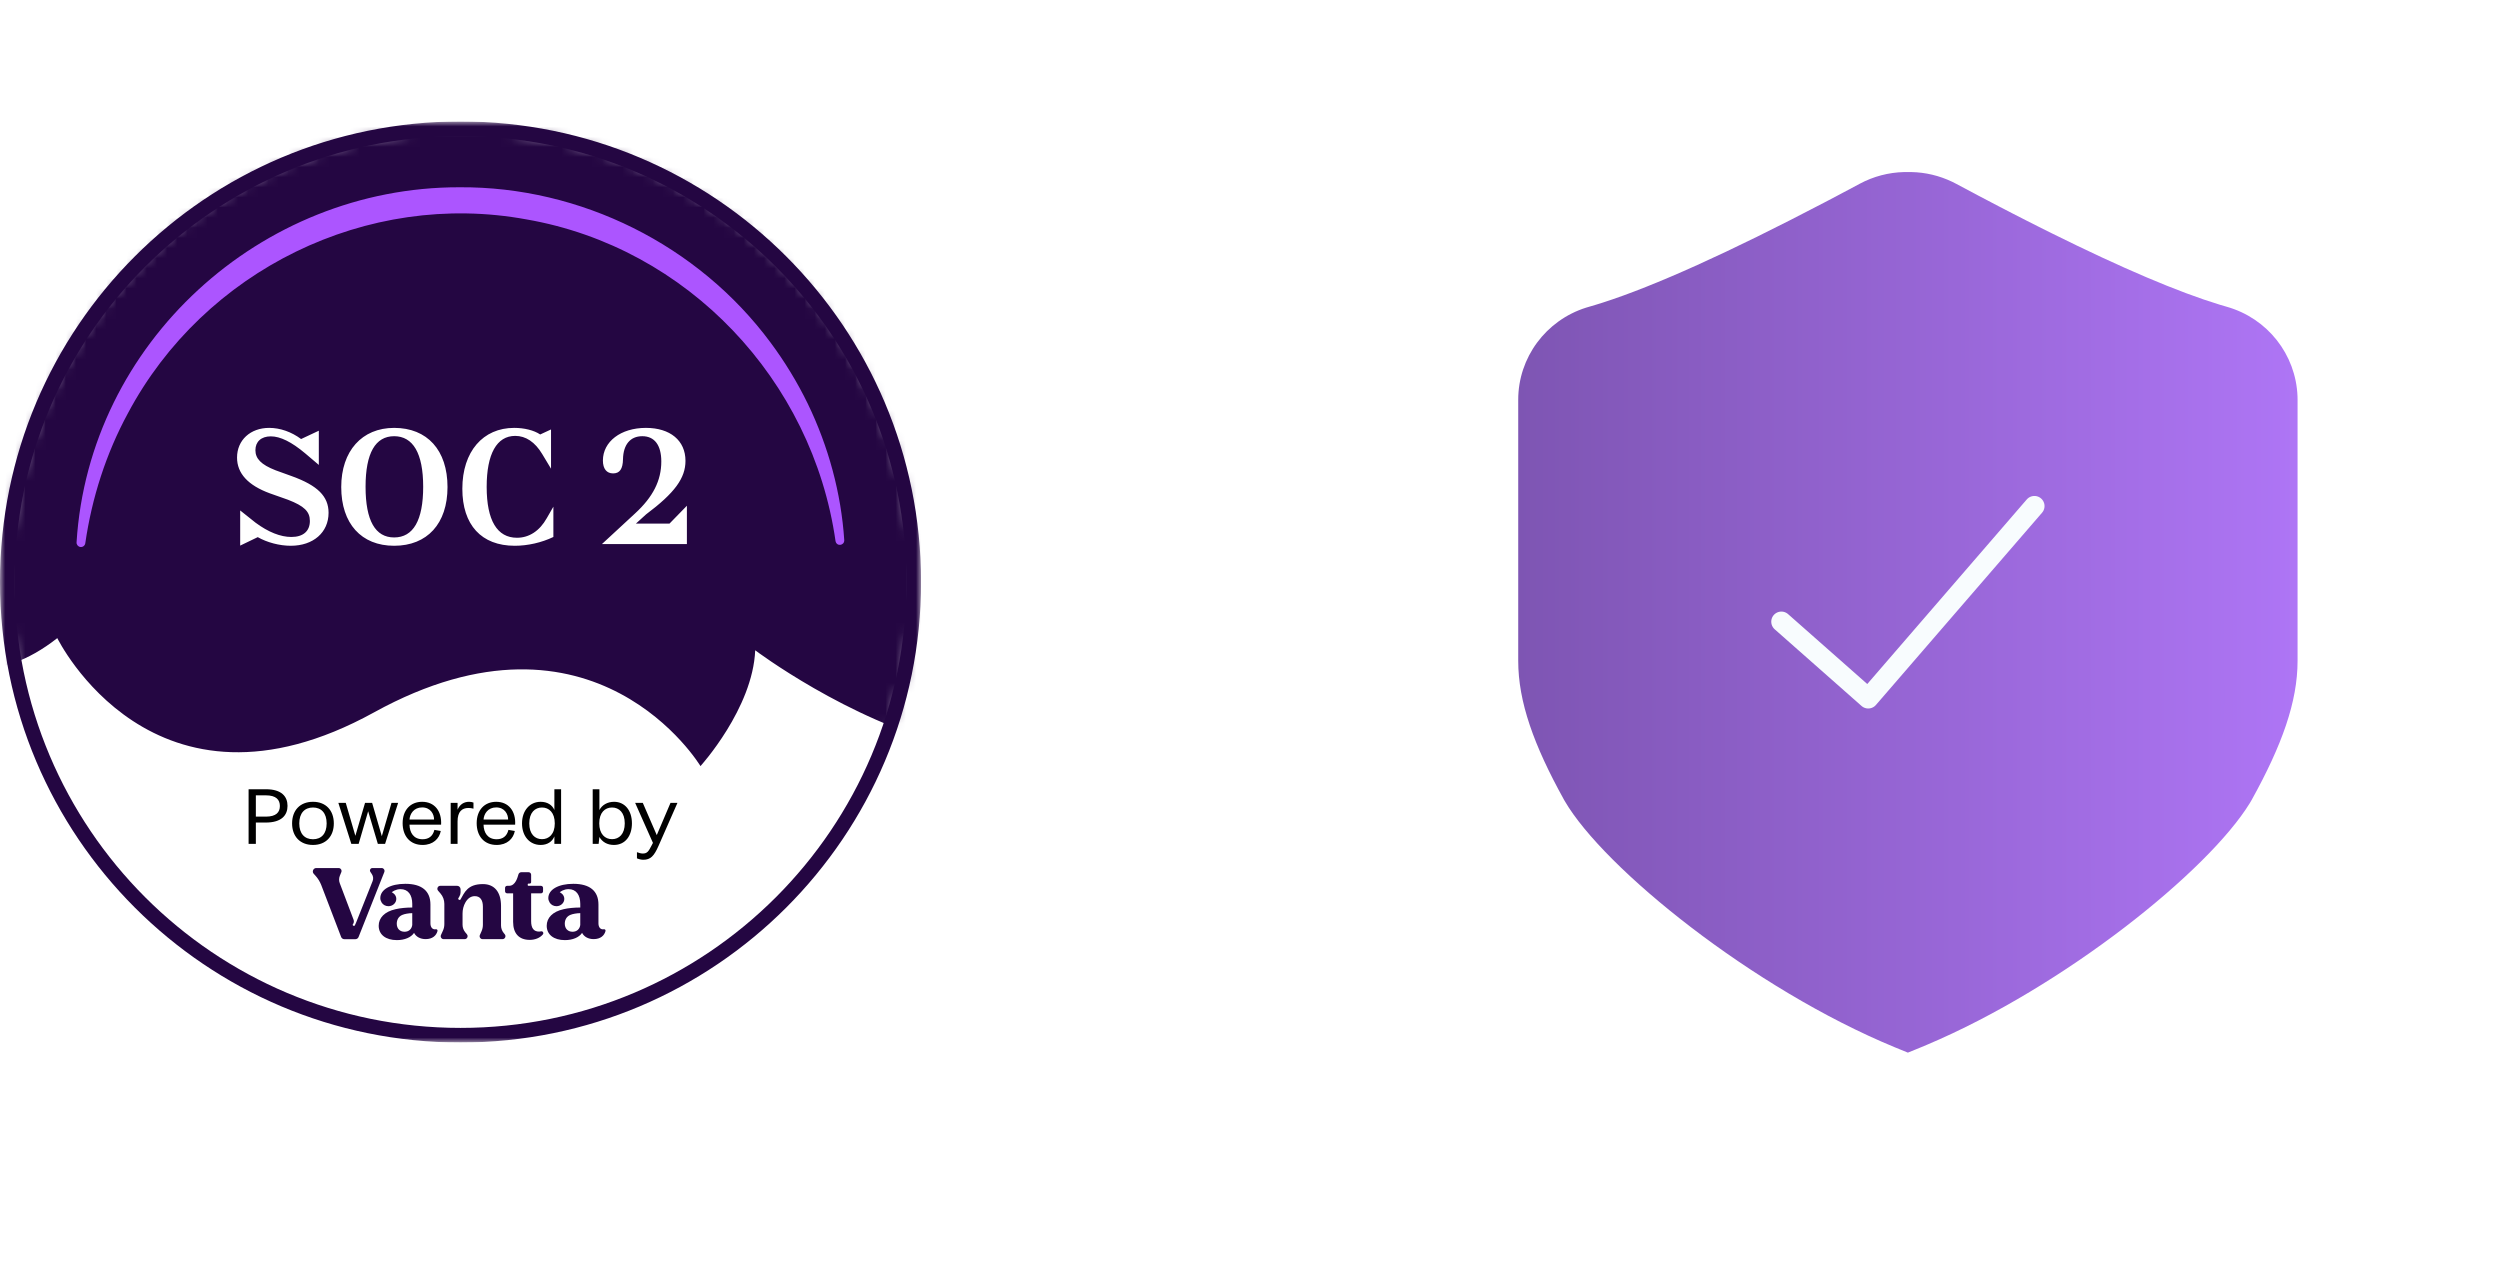 <svg width="247" height="127" viewBox="0 0 247 127" fill="none" xmlns="http://www.w3.org/2000/svg">
<g filter="url(#filter0_di_2047_1277)">
<path d="M188.847 16C190.227 16.027 191.591 16.347 192.873 16.959L193.247 17.148L195.435 18.313L197.554 19.424L198.838 20.088L200.097 20.733L201.383 21.383L202.673 22.028C209.683 25.506 215.24 27.867 219.321 29.107L220.009 29.309C224.025 30.451 226.84 34.019 226.994 38.171L227 38.497V64.288C227 68.345 225.458 72.626 222.474 78.019L222.277 78.355C218.186 85.021 204.031 96.453 190.356 102.236L189.768 102.482L188.498 103L187.227 102.48C173.184 96.685 158.471 84.797 154.596 78.141L154.509 77.988C151.542 72.626 150 68.346 150 64.289V38.498C150 34.328 152.729 30.649 156.711 29.394L157.642 29.119L158.347 28.899C163.498 27.246 170.812 23.945 180.255 19.003L181.557 18.318L183.75 17.151C185.1 16.428 186.596 16.037 188.118 16H188.847Z" fill="url(#paint0_linear_2047_1277)"/>
</g>
<path d="M176 61.423L184.582 69L201 50" stroke="#F8FCFE" stroke-width="2" stroke-linecap="round" stroke-linejoin="round"/>
<g clip-path="url(#clip0_2047_1277)">
<mask id="mask0_2047_1277" style="mask-type:luminance" maskUnits="userSpaceOnUse" x="0" y="12" width="91" height="91">
<path d="M91 12H0V103H91V12Z" fill="white"/>
</mask>
<g mask="url(#mask0_2047_1277)">
<path d="M45.501 102.279C70.231 102.279 90.279 82.231 90.279 57.501C90.279 32.77 70.231 12.722 45.501 12.722C20.77 12.722 0.722 32.77 0.722 57.501C0.722 82.231 20.77 102.279 45.501 102.279Z" fill="white"/>
<path fill-rule="evenodd" clip-rule="evenodd" d="M0 57.501C0 32.371 20.372 12 45.501 12C70.63 12 91.001 32.371 91.001 57.501C91.001 82.63 70.63 103.001 45.501 103.001C20.371 103.001 0 82.63 0 57.501ZM45.501 13.445C21.169 13.445 1.445 33.169 1.445 57.501C1.445 81.832 21.169 101.557 45.501 101.557C69.832 101.557 89.557 81.832 89.557 57.501C89.557 33.169 69.832 13.445 45.501 13.445Z" fill="#240642"/>
<mask id="mask1_2047_1277" style="mask-type:luminance" maskUnits="userSpaceOnUse" x="0" y="12" width="91" height="91">
<path d="M45.501 102.279C70.231 102.279 90.279 82.231 90.279 57.501C90.279 32.77 70.231 12.722 45.501 12.722C20.77 12.722 0.722 32.77 0.722 57.501C0.722 82.231 20.77 102.279 45.501 102.279Z" fill="white"/>
</mask>
<g mask="url(#mask1_2047_1277)">
<path d="M-48.454 -22.11C-48.454 -22.11 -63.486 1.824 -44.459 21.987C-25.432 42.149 -28.989 62.815 -28.989 62.815C-28.989 62.815 -16.387 65.044 -14.045 57.46C-14.045 57.46 -6.182 72.348 5.661 63.046C5.661 63.046 15.13 82.417 36.955 70.383C58.779 58.349 69.207 75.69 69.207 75.69C69.207 75.69 74.377 70.001 74.614 64.248C74.614 64.248 111.034 91.727 118.898 56.959L142.753 6.468L-28.66 -74.517C-28.66 -74.517 -71.005 -42.696 -48.454 -22.11Z" fill="#240642"/>
</g>
<path d="M49.763 92.175C49.594 91.967 49.501 91.707 49.501 91.44V89.507C49.501 88.134 48.854 87.348 47.711 87.348C46.188 87.348 45.894 88.177 45.488 88.884C45.468 88.919 45.424 88.93 45.389 88.912L45.304 88.867C45.268 88.848 45.255 88.802 45.275 88.766L45.391 88.563C45.465 88.438 45.504 88.296 45.504 88.15V87.858C45.504 87.67 45.35 87.517 45.163 87.517H43.504C43.254 87.517 43.12 87.811 43.283 88L43.524 88.281C43.768 88.565 43.901 88.926 43.901 89.3V91.307C43.901 91.529 43.854 91.749 43.761 91.953L43.569 92.376C43.481 92.57 43.622 92.789 43.835 92.789H45.907C46.154 92.789 46.289 92.502 46.132 92.311L45.965 92.108C45.794 91.899 45.7 91.638 45.7 91.368V90.259C45.7 89.872 45.792 89.489 45.986 89.154C46.222 88.748 46.528 88.54 46.914 88.54C47.431 88.54 47.71 88.909 47.71 89.575V91.373C47.71 91.59 47.665 91.805 47.577 92.005L47.412 92.378C47.327 92.571 47.469 92.788 47.679 92.788H49.646C49.892 92.788 50.027 92.502 49.873 92.311L49.761 92.174L49.763 92.175Z" fill="#240642"/>
<path d="M53.456 92.018C53.39 92.031 53.325 92.04 53.268 92.041C52.733 92.041 52.476 91.704 52.476 91.012V88.261H53.45C53.563 88.261 53.654 88.17 53.654 88.058V87.724C53.654 87.611 53.563 87.52 53.45 87.52H52.205C52.17 87.52 52.141 87.491 52.141 87.457V87.363C52.141 87.328 52.169 87.299 52.203 87.299H52.331C52.411 87.299 52.476 87.234 52.476 87.153V86.425C52.476 86.286 52.364 86.174 52.225 86.174H51.508C51.378 86.174 51.263 86.259 51.224 86.383C51.141 86.656 50.942 87.519 50.295 87.519H50.103C49.99 87.519 49.899 87.61 49.899 87.722V88.056C49.899 88.169 49.99 88.26 50.103 88.26H50.696V91.08C50.696 92.227 51.28 92.86 52.338 92.86C52.865 92.86 53.345 92.668 53.635 92.32C53.748 92.184 53.631 91.982 53.457 92.015L53.456 92.018Z" fill="#240642"/>
<path d="M43.056 91.811C42.741 91.868 42.527 91.621 42.527 91.233V89.367C42.527 88.036 41.684 87.321 40.045 87.321C38.577 87.321 37.576 87.884 37.573 88.737C37.573 88.89 37.629 89.04 37.714 89.184C37.85 89.393 38.096 89.533 38.378 89.533C38.805 89.533 39.154 89.209 39.154 88.812C39.154 88.403 38.807 88.196 38.703 88.157C38.778 88.094 39.099 87.847 39.573 87.847C40.327 87.847 40.731 88.419 40.731 89.309V89.663C40.165 89.663 39.531 89.719 39.084 89.829C37.992 90.067 37.415 90.69 37.415 91.465C37.415 92.338 38.11 92.883 39.213 92.883C39.977 92.883 40.613 92.616 40.91 92.168C41.098 92.545 41.516 92.784 42.052 92.784C42.745 92.784 43.109 92.421 43.224 91.992C43.254 91.869 43.16 91.792 43.056 91.813V91.811ZM40.73 91.392C40.671 91.808 40.383 92.057 39.966 92.057C39.509 92.057 39.201 91.749 39.201 91.262C39.201 90.885 39.37 90.556 39.737 90.397C39.986 90.287 40.371 90.228 40.73 90.218V91.392Z" fill="#240642"/>
<path d="M59.656 91.811C59.341 91.868 59.127 91.621 59.127 91.233V89.367C59.127 88.036 58.283 87.321 56.645 87.321C55.177 87.321 54.175 87.884 54.173 88.737C54.173 88.89 54.229 89.04 54.314 89.184C54.45 89.393 54.696 89.533 54.977 89.533C55.405 89.533 55.753 89.209 55.753 88.812C55.753 88.403 55.406 88.196 55.302 88.157C55.377 88.094 55.698 87.847 56.172 87.847C56.926 87.847 57.331 88.419 57.331 89.309V89.663C56.765 89.663 56.13 89.719 55.684 89.829C54.592 90.067 54.015 90.69 54.015 91.465C54.015 92.338 54.71 92.883 55.812 92.883C56.577 92.883 57.213 92.616 57.51 92.168C57.698 92.545 58.115 92.784 58.651 92.784C59.345 92.784 59.709 92.421 59.823 91.992C59.854 91.869 59.76 91.792 59.656 91.813V91.811ZM57.33 91.392C57.27 91.808 56.983 92.057 56.565 92.057C56.109 92.057 55.801 91.749 55.801 91.262C55.801 90.885 55.97 90.556 56.337 90.397C56.586 90.287 56.971 90.228 57.33 90.218V91.392Z" fill="#240642"/>
<path d="M37.696 85.762H36.796C36.602 85.762 36.485 85.977 36.592 86.139L36.746 86.373C36.878 86.574 36.904 86.825 36.816 87.048L35.2 91.112C35.127 91.307 35.05 91.441 35.017 91.475C34.998 91.492 34.968 91.498 34.945 91.48L34.859 91.412C34.832 91.392 34.834 91.363 34.859 91.334C34.907 91.271 34.936 91.196 34.953 91.126C34.974 91.044 34.966 90.956 34.936 90.876L33.568 87.26C33.477 87.022 33.481 86.757 33.578 86.522L33.724 86.165C33.802 85.973 33.662 85.762 33.454 85.762H31.249C30.951 85.762 30.797 86.116 30.999 86.334L31.139 86.486C31.396 86.766 31.6 87.089 31.74 87.444L33.705 92.577C33.757 92.707 33.883 92.792 34.021 92.792H35.109C35.25 92.792 35.375 92.707 35.426 92.577L37.97 86.16C38.047 85.968 37.905 85.76 37.699 85.76L37.696 85.762Z" fill="#240642"/>
<path d="M7.564 53.585C8.789 33.889 25.75 18.47 45.391 18.502C57.369 18.416 68.995 24.212 76.125 33.836C77.536 35.733 78.768 37.756 79.801 39.872C81.853 44.11 83.107 48.721 83.413 53.373C83.422 53.913 82.665 54.022 82.551 53.465C80.275 37.542 67.922 24.444 52.031 21.68C36.267 18.77 20.153 26.693 12.631 40.843C10.485 44.802 9.079 49.168 8.426 53.675C8.392 53.912 8.172 54.077 7.935 54.042C7.711 54.01 7.551 53.808 7.564 53.587V53.585Z" fill="#AC55FF"/>
<path d="M23.73 53.906L25.467 53.069C26.382 53.596 27.623 53.922 28.724 53.922C30.957 53.922 32.462 52.603 32.462 50.665C32.462 49.037 31.376 47.966 28.848 47.051L27.22 46.462C25.793 45.904 25.235 45.314 25.235 44.477C25.235 43.639 25.808 43.112 26.755 43.112C27.685 43.112 28.802 43.655 30.166 44.803L31.5 45.935V42.554L29.748 43.376C28.786 42.662 27.669 42.275 26.599 42.275C24.738 42.275 23.42 43.484 23.42 45.206C23.42 46.772 24.506 47.951 26.662 48.742L28.46 49.378C30.058 49.998 30.616 50.541 30.616 51.471C30.616 52.48 29.949 53.053 28.786 53.053C27.716 53.053 26.506 52.573 25.25 51.642L23.73 50.432V53.906ZM33.714 48.121C33.714 51.735 35.699 53.922 38.941 53.922C42.213 53.922 44.214 51.735 44.214 48.121C44.214 44.477 42.213 42.275 38.941 42.275C35.761 42.275 33.714 44.554 33.714 48.121ZM41.81 48.09C41.81 51.409 40.833 53.1 38.941 53.1C37.08 53.1 36.118 51.44 36.118 48.09C36.118 44.756 37.095 43.097 38.941 43.097C40.802 43.097 41.81 44.772 41.81 48.09ZM54.023 51.192C53.309 52.464 52.27 53.131 51.076 53.131C49.122 53.131 48.083 51.425 48.083 48.106C48.083 44.849 49.075 43.066 50.905 43.066C51.944 43.066 52.86 43.67 53.573 44.865L54.441 46.307V42.43L53.371 42.926C52.751 42.507 51.789 42.275 50.797 42.275C47.726 42.275 45.679 44.601 45.679 48.292C45.679 51.859 47.556 53.922 50.859 53.922C52.131 53.922 53.511 53.612 54.674 53.053V50.06L54.023 51.192ZM67.865 53.751V49.967L66.143 51.735H62.824L63.832 50.82C66.67 48.695 67.725 47.237 67.725 45.532C67.725 43.516 66.205 42.275 63.817 42.275C61.32 42.275 59.567 43.639 59.567 45.501C59.567 46.322 59.939 46.772 60.575 46.772C61.227 46.772 61.537 46.338 61.552 45.361C61.583 43.95 62.25 43.097 63.46 43.097C64.654 43.097 65.337 43.965 65.337 45.594C65.337 47.486 64.514 49.099 62.746 50.727L59.474 53.751H67.865Z" fill="white"/>
<path d="M24.561 83.373H25.278V81.268H26.257C27.829 81.268 28.407 80.536 28.407 79.619C28.407 78.702 27.829 77.977 26.272 77.977H24.561V83.373ZM25.278 80.683V78.579H26.265C27.297 78.579 27.652 79.025 27.652 79.634C27.652 80.243 27.297 80.683 26.265 80.683H25.278ZM30.924 83.481C32.211 83.481 32.982 82.617 32.982 81.353C32.982 80.081 32.211 79.218 30.924 79.218C29.629 79.218 28.859 80.081 28.859 81.353C28.859 82.617 29.629 83.481 30.924 83.481ZM30.924 82.918C30.099 82.918 29.568 82.371 29.568 81.353C29.568 80.336 30.099 79.781 30.924 79.781C31.749 79.781 32.273 80.336 32.273 81.353C32.273 82.371 31.749 82.918 30.924 82.918ZM38.679 79.326L37.723 82.617L36.767 79.326H36.066L35.11 82.579L34.162 79.326H33.43L34.71 83.373H35.434L36.374 80.151L37.33 83.373H38.047L39.334 79.326H38.679ZM41.707 79.218C40.559 79.218 39.78 80.027 39.78 81.33C39.78 82.594 40.505 83.481 41.753 83.481C42.794 83.481 43.403 82.856 43.549 82.101L42.917 81.993C42.763 82.625 42.347 82.918 41.753 82.918C40.859 82.918 40.474 82.263 40.459 81.477H43.58C43.657 80.143 42.94 79.218 41.707 79.218ZM40.459 80.968C40.497 80.405 40.89 79.773 41.707 79.773C42.539 79.773 42.886 80.428 42.886 80.968H40.459ZM44.528 83.373H45.207V81.16C45.207 80.182 45.646 79.827 46.286 79.827C46.448 79.827 46.609 79.85 46.779 79.896V79.295C46.656 79.249 46.525 79.218 46.347 79.218C45.854 79.218 45.438 79.457 45.207 79.997V79.326H44.528V83.373ZM49.023 79.218C47.875 79.218 47.096 80.027 47.096 81.33C47.096 82.594 47.821 83.481 49.069 83.481C50.11 83.481 50.719 82.856 50.865 82.101L50.233 81.993C50.079 82.625 49.663 82.918 49.069 82.918C48.175 82.918 47.79 82.263 47.775 81.477H50.896C50.973 80.143 50.256 79.218 49.023 79.218ZM47.775 80.968C47.813 80.405 48.206 79.773 49.023 79.773C49.856 79.773 50.203 80.428 50.203 80.968H47.775ZM54.773 77.977V80.027C54.557 79.526 54.072 79.218 53.417 79.218C52.346 79.218 51.575 80.081 51.575 81.353C51.575 82.617 52.33 83.481 53.417 83.481C54.08 83.481 54.565 83.157 54.773 82.633V83.373H55.436V77.977H54.773ZM53.548 82.91C52.854 82.91 52.291 82.409 52.291 81.353C52.291 80.282 52.854 79.781 53.548 79.781C54.242 79.781 54.812 80.282 54.812 81.353C54.812 82.409 54.242 82.91 53.548 82.91ZM60.67 79.218C60.015 79.218 59.476 79.534 59.221 80.035V77.977H58.559V83.373H59.144L59.221 82.694C59.507 83.188 60 83.481 60.655 83.481C61.78 83.481 62.435 82.579 62.435 81.346C62.435 80.081 61.742 79.218 60.67 79.218ZM60.47 82.91C59.776 82.91 59.206 82.409 59.206 81.346C59.206 80.282 59.769 79.781 60.47 79.781C61.164 79.781 61.726 80.282 61.726 81.346C61.726 82.409 61.164 82.91 60.47 82.91ZM66.245 79.326L64.889 82.509L63.509 79.326H62.754L64.511 83.28L64.38 83.527C64.079 84.12 63.941 84.328 63.509 84.328C63.347 84.328 63.124 84.274 62.931 84.197V84.806C63.132 84.891 63.37 84.945 63.555 84.945C64.272 84.945 64.619 84.583 65.066 83.565L66.931 79.326H66.245Z" fill="black"/>
</g>
</g>
<path d="M108.077 58H128.077" stroke="white" stroke-width="2"/>
<path d="M118.077 68L118.077 48" stroke="white" stroke-width="2"/>
<defs>
<filter id="filter0_di_2047_1277" x="130" y="0" width="117" height="127" filterUnits="userSpaceOnUse" color-interpolation-filters="sRGB">
<feFlood flood-opacity="0" result="BackgroundImageFix"/>
<feColorMatrix in="SourceAlpha" type="matrix" values="0 0 0 0 0 0 0 0 0 0 0 0 0 0 0 0 0 0 127 0" result="hardAlpha"/>
<feOffset dy="4"/>
<feGaussianBlur stdDeviation="10"/>
<feColorMatrix type="matrix" values="0 0 0 0 0.255 0 0 0 0 0.173 0 0 0 0 0.361 0 0 0 0.4 0"/>
<feBlend mode="normal" in2="BackgroundImageFix" result="effect1_dropShadow_2047_1277"/>
<feBlend mode="normal" in="SourceGraphic" in2="effect1_dropShadow_2047_1277" result="shape"/>
<feColorMatrix in="SourceAlpha" type="matrix" values="0 0 0 0 0 0 0 0 0 0 0 0 0 0 0 0 0 0 127 0" result="hardAlpha"/>
<feOffset dy="-3"/>
<feGaussianBlur stdDeviation="0.5"/>
<feComposite in2="hardAlpha" operator="arithmetic" k2="-1" k3="1"/>
<feColorMatrix type="matrix" values="0 0 0 0 0.255 0 0 0 0 0.173 0 0 0 0 0.361 0 0 0 0.44 0"/>
<feBlend mode="normal" in2="shape" result="effect2_innerShadow_2047_1277"/>
</filter>
<linearGradient id="paint0_linear_2047_1277" x1="227" y1="72" x2="150" y2="72" gradientUnits="userSpaceOnUse">
<stop stop-color="#AE75F5"/>
<stop offset="1" stop-color="#7E55B3"/>
</linearGradient>
<clipPath id="clip0_2047_1277">
<rect width="91" height="91" fill="white" transform="translate(0 12)"/>
</clipPath>
</defs>
</svg>
